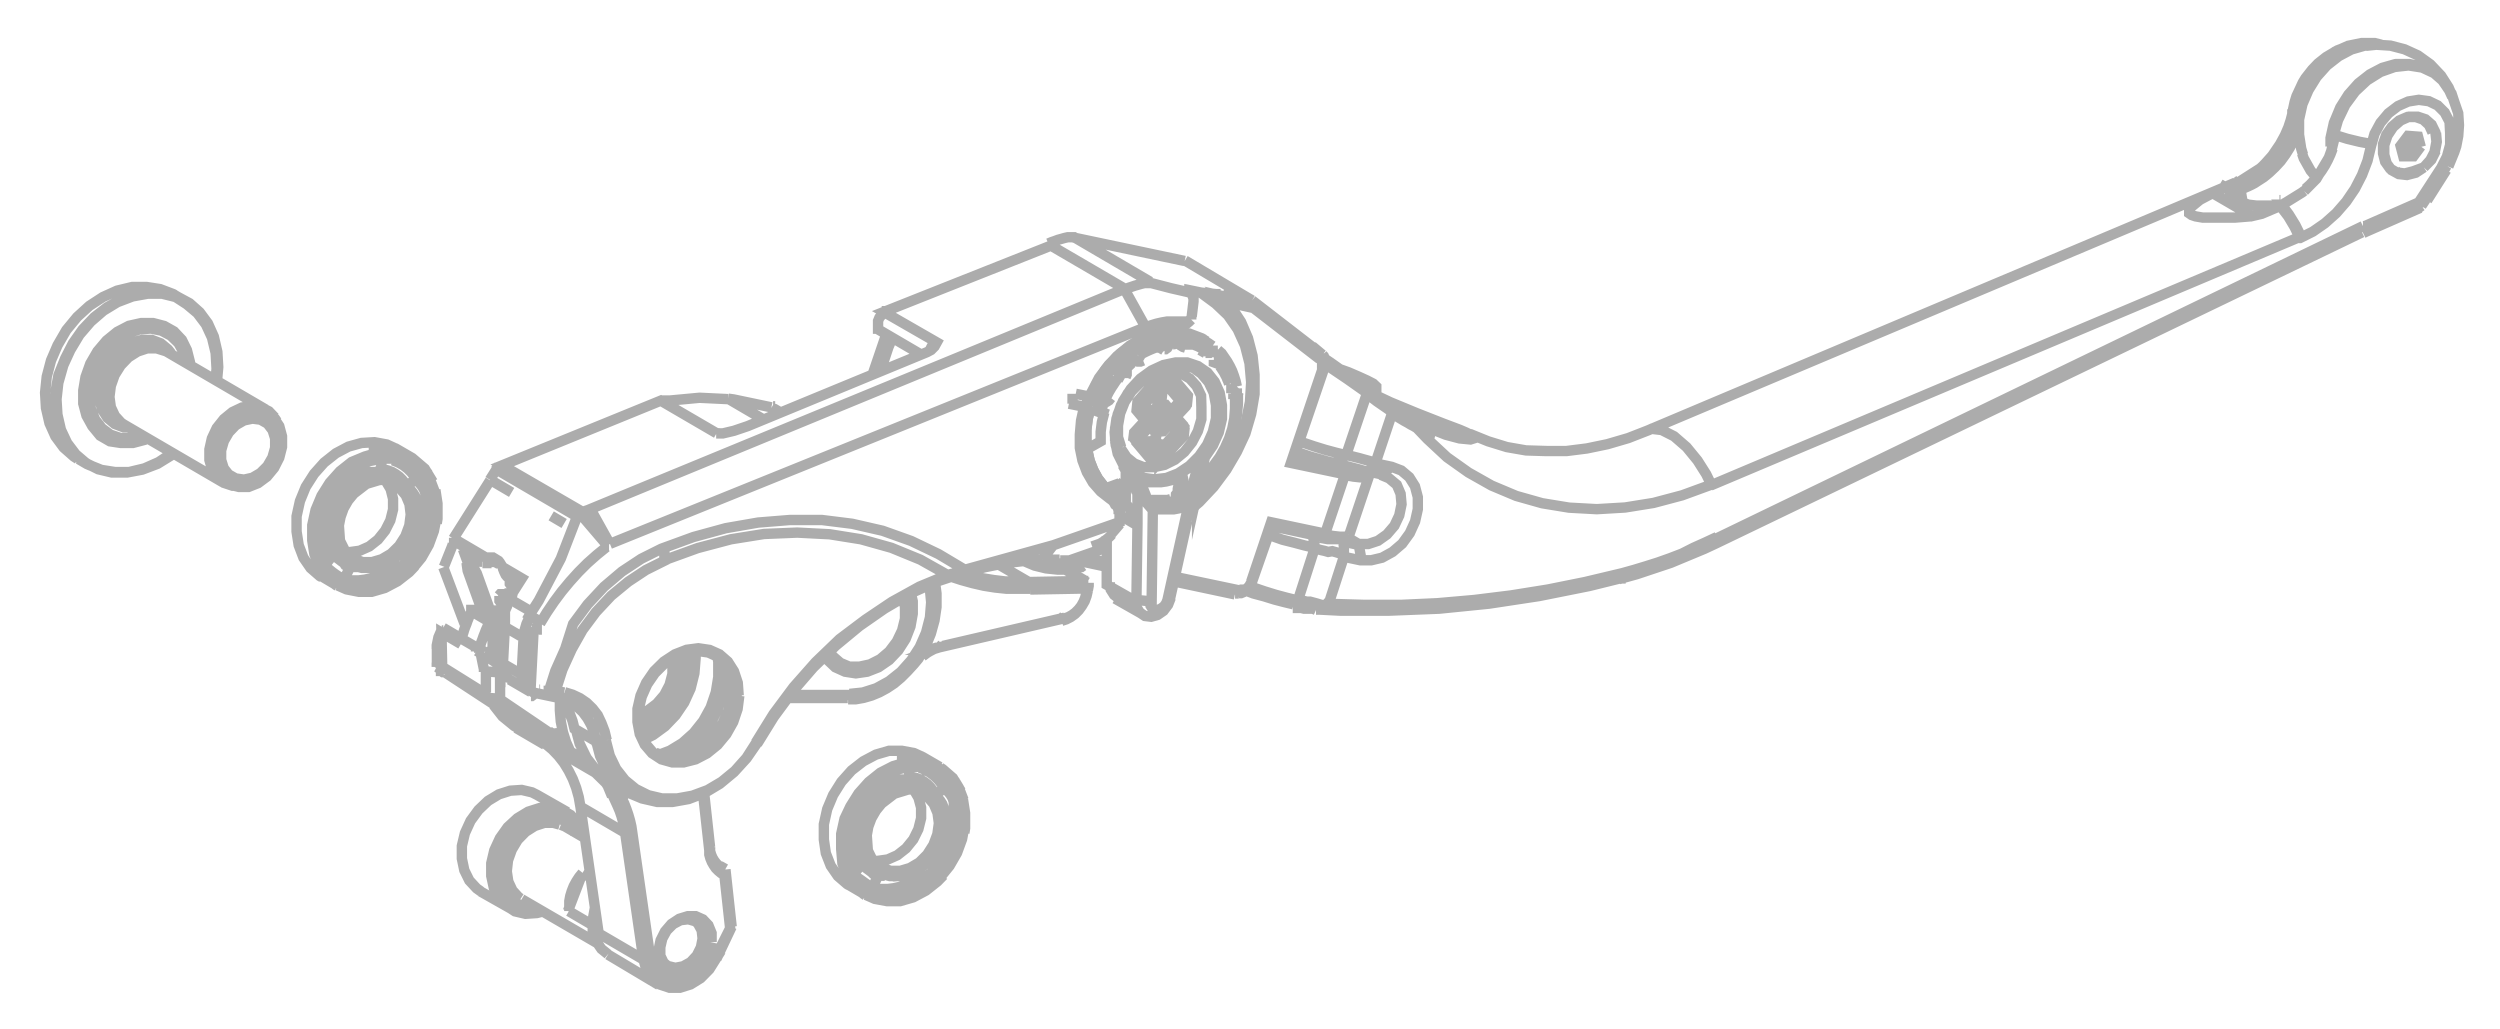 <svg width="102" height="42" viewBox="0 0 102 42" fill="none" xmlns="http://www.w3.org/2000/svg">
<mask id="mask0_1_24048" style="mask-type:luminance" maskUnits="userSpaceOnUse" x="0" y="0" width="102" height="42">
<path d="M0.778 41.035V0.606H101.394V41.035H0.778Z" fill="white" stroke="white" stroke-width="1.212"/>
</mask>
<g mask="url(#mask0_1_24048)">
<path d="M91.367 7.45H91.262H91.225M93.528 4.458V4.619M93.727 4.787H93.789M96.44 9.474V9.431V9.244M91.417 7.767L91.56 8.611M99.681 6.978L99.581 6.891M70.072 21.91V21.978V22.096V22.134M96.409 9.226V9.294V9.356V9.406V9.449M96.409 9.226L70.028 21.972M96.409 9.226H96.483L98.687 8.257L99.606 6.842L99.836 6.388L99.966 5.91V5.432L99.942 4.967L99.743 4.588L99.457 4.302L99.097 4.129L98.687 4.073L98.259 4.141L97.837 4.327L97.446 4.625L97.123 5.01L96.881 5.457L96.744 5.935L96.595 6.556L96.371 7.14L96.08 7.705L95.726 8.226L95.316 8.698L94.857 9.108L94.366 9.449L93.845 9.71H93.789M91.349 7.376L91.249 7.425M69.823 19.78L69.612 19.346L69.258 18.787L68.811 18.241L68.302 17.8L67.799 17.545L67.383 17.496L67.247 17.558M66.086 23.599H66.117V23.555V23.5V23.431V23.357M55.432 22.196L54.947 21.91M55.432 22.196H55.823L56.22 22.065L56.587 21.805L56.891 21.451L57.09 21.028L57.183 20.575L57.145 20.147L56.99 19.78L56.673 19.514L56.332 19.371M55.432 22.196L55.544 22.817M53.569 21.867L53.656 22.376M37.948 14.305V14.267L38.01 14.143L38.103 14.044L38.215 13.975M31.839 16.838L31.479 16.627M29.716 16.273L31.156 17.117M29.225 17.676H29.355M19.943 22.773L19.98 22.829L20.036 22.903M44.25 23.68L43.462 23.22M41.934 23.723L40.736 23.028M18.031 27.318L17.826 27.2M17.988 27.119L17.776 26.995M20.508 27.256V27.318M5.247 17.434H5.043L4.682 17.297L4.384 17.049L4.167 16.707L4.055 16.297V15.85L4.155 15.385L4.341 14.9L4.627 14.509L4.98 14.193L5.378 13.975L5.794 13.87H6.197L6.557 14.007L6.855 14.255L6.986 14.422M6.03 17.887L5.912 17.943L5.421 18.073H4.931L4.484 18.005L4.086 17.775L3.764 17.384L3.528 16.956L3.397 16.465V15.931L3.49 15.379L3.683 14.838L3.975 14.335L4.347 13.895L4.782 13.541L5.26 13.293L5.763 13.181H6.247L6.7 13.299L7.098 13.522L7.42 13.864L7.625 14.28L7.749 14.77V14.919M28.002 26.56V26.647V27.169L27.921 27.703L27.735 28.237L27.456 28.727L27.096 29.155L26.673 29.503L26.214 29.752L26.065 29.807M21.719 36.972H21.353L20.98 36.823L20.676 36.556L20.465 36.196L20.353 35.768V35.265L20.465 34.787L20.676 34.327L20.98 33.924L21.353 33.607L21.769 33.39L22.197 33.291L22.613 33.322L22.985 33.471L23.29 33.737L23.457 33.998M22.837 33.644L22.57 33.57H22.216L21.818 33.7L21.446 33.936L21.123 34.265L20.881 34.669L20.726 35.103L20.676 35.55L20.738 35.966L20.906 36.327L21.16 36.606L21.247 36.662M20.117 26.244L20.21 26.324L20.384 26.473L20.546 26.61M20.216 25.176V25.232L20.285 25.319L20.39 25.43L20.533 25.561H20.564M20.707 24.611L20.744 24.66M20.744 23.58H20.781H20.875M20.322 24.251H20.396L20.533 24.288L20.732 24.369L20.843 24.418M19.9 24.94H19.999L20.167 24.996L20.384 25.083L20.589 25.182M20.092 25.803L20.328 25.915L20.496 25.995M19.875 26.393L20.074 26.504L20.353 26.66L20.44 26.709M98.669 2.694L98.24 2.62H97.719L97.197 2.769L96.688 3.036L96.222 3.402L95.813 3.862L95.484 4.383L95.248 4.954L95.117 5.538V5.718M98.464 5.681L98.315 5.879L98.166 6.078M98.389 5.395V5.463M98.389 5.463L98.445 5.681L98.718 5.836M98.389 5.463V5.42M97.992 6.09H98.06H98.11H98.153H98.203L98.246 6.059L98.284 6.022L98.321 5.979V5.929V5.879V5.83V5.774V5.718V5.619V5.569M98.352 6.351L98.079 6.19H97.899M99.246 5.408L99.103 5.097L98.867 4.88L98.563 4.774H98.222L97.886 4.917L97.588 5.172L97.359 5.501L97.228 5.879V6.258L97.315 6.6L97.508 6.873L97.781 7.034L98.11 7.078L98.451 6.991L98.892 6.829M98.892 6.829L99.159 6.531L99.346 6.171L99.42 5.786L99.389 5.42M98.892 6.829L99.197 6.519L99.383 6.146M98.892 6.829L98.563 7.047L98.203 7.14L97.868 7.102L97.576 6.941L97.377 6.668L97.278 6.314V5.923L97.408 5.532L97.638 5.184L97.942 4.917L98.29 4.762H98.644L98.96 4.867L99.209 5.085L99.364 5.401L99.408 5.78L99.333 6.177M98.768 5.973L98.47 6.376H98.054L97.942 5.948L98.246 5.544L98.656 5.575L98.768 5.997M91.535 7.568H91.498L91.554 7.667M92.237 6.848L92.472 6.978L92.702 6.761L92.919 6.519L93.112 6.258L93.286 5.985L93.435 5.693L93.559 5.395L93.652 5.085L93.714 4.774L93.509 4.65M91.324 7.432H91.268M92.553 7.034L92.472 6.947L92.361 7.04L92.249 7.127L92.131 7.208L92.019 7.283L91.901 7.351L91.783 7.419L91.659 7.481L91.535 7.537M97.16 1.825L96.887 1.757H96.353L95.806 1.869L95.273 2.105L94.77 2.458L94.323 2.905L93.956 3.433L93.683 4.017L93.516 4.638M91.367 7.413L92.28 6.829L92.864 6.177L93.348 5.296L93.553 4.631V4.588M98.967 8.139L98.793 8.4M93.758 4.756L93.913 4.135L94.161 3.57L94.503 3.048L94.919 2.601L95.391 2.241L95.9 1.98L96.409 1.862L96.881 1.831M91.516 7.556L91.293 7.425M91.516 7.562L91.579 7.667M91.579 7.543H91.535M90.958 7.99L90.989 7.928L91.026 7.866L91.082 7.81L91.15 7.754L91.231 7.699L91.318 7.649L91.423 7.599L91.529 7.556M93.764 5.227L93.708 5.414L93.584 5.718L93.429 6.016L93.249 6.302L93.05 6.575L92.826 6.817L92.591 7.04L92.472 7.14L92.355 7.233L92.23 7.314L92.106 7.394L91.982 7.475L91.852 7.543L91.721 7.605L91.591 7.661L91.498 7.705M98.725 8.214L98.675 8.282V8.357V8.4V8.462H98.712L98.799 8.4M91.51 7.717L91.43 7.754L91.355 7.798L91.287 7.835L91.225 7.885L91.175 7.928L91.138 7.978L91.107 8.021V8.071M91.107 8.071L90.989 7.997M91.107 8.071V8.214L91.231 8.332M91.212 8.22L91.305 8.27L91.672 8.487M93.186 8.313H93.131M93.137 8.313H93.1M95.173 6.059L95.086 6.289L94.981 6.519L94.863 6.742L94.726 6.96L94.577 7.165L94.416 7.357L94.248 7.537L94.062 7.705M91.672 8.437L91.579 8.388M92.864 8.388H92.777H92.69H92.603H92.51H92.423H92.063M92.063 8.388L92.243 8.499M92.063 8.388L91.734 8.35L91.485 8.257L91.119 8.04L90.982 7.91V7.754L90.573 7.512M93 8.164H93.044M95.21 5.519L95.391 4.898L95.689 4.278L96.092 3.731L96.576 3.278L97.123 2.936L97.7 2.732L98.271 2.67L98.824 2.756L99.314 2.986L99.718 3.34L100.022 3.812L100.134 4.153L100.295 4.619L100.326 5.103L100.295 5.55L100.215 5.966L100.134 6.208L99.892 6.798M94.006 7.792L93.925 7.854L93.124 8.35H93.087L93.385 8.748L93.652 9.182L93.876 9.636M96.775 5.879L96.272 5.786L95.763 5.662L95.26 5.507V5.588L95.117 6.153L95.018 6.432L94.509 7.295L94.012 7.798M93.826 9.691L93.615 9.257L93.36 8.828L93.037 8.406L92.808 8.499L92.28 8.723L91.883 8.816L90.275 7.879L89.759 8.152L89.387 8.456L89.319 8.574V8.704L89.418 8.773L89.579 8.828L89.871 8.878H90.492H91.187L91.876 8.822M90.268 7.885L90.585 7.742L91.343 7.419M58.3 17.924L58.4 17.539V17.489M53.693 24.89L53.569 24.834H53.445H53.321H53.203L53.085 24.803H52.967H52.855H52.743M53.985 24.946V24.834L53.954 24.872H53.911H53.842H53.693M55.779 19.228L56.357 19.352L56.791 19.029M54.209 24.543L54.165 24.605L54.091 24.667L54.016 24.704L53.873 24.667L53.731 24.623L53.594 24.586L53.457 24.549H53.327L53.197 24.518H53.066H52.948L53.644 22.351M54.83 22.003V22.624L54.674 22.581L54.513 22.531L54.358 22.488L54.19 22.518L54.041 22.475L53.898 22.444L53.755 22.407L53.644 22.351M53.644 22.351L53.24 22.258L52.799 22.14L52.328 22.022L51.868 21.86L51.731 21.811M58.064 17.322L57.965 17.403L57.81 17.44M55.779 19.247L55.606 19.197L55.432 19.147L55.264 19.104L55.096 19.06L54.935 19.017L54.811 18.98L54.656 18.942L54.507 18.911M56.146 18.911L55.804 19.253M52.768 24.654L52.402 24.567L51.998 24.462L51.576 24.331L51.135 24.213L50.875 24.114M52.93 24.549L52.743 24.679M54.662 22.053L54.83 22.102L55.407 22.227M56.673 16.72L56.736 16.589M56.673 16.72L56.804 16.862M56.673 16.72L56.177 16.378L55.748 16.049V15.888M54.892 18.588H55.028L55.171 18.619L55.32 18.657L55.469 18.694L55.618 18.737L55.779 18.781L55.935 18.824L56.096 18.874M50.968 23.909L51.135 23.971L51.595 24.127L52.054 24.269L52.495 24.387L52.905 24.487M50.968 23.909L51.011 23.835L51.048 23.76M50.968 23.909L50.912 23.971L50.85 24.021L50.782 24.058H50.713H50.639H50.57M55.736 15.888L56.208 16.229L56.748 16.589L56.909 16.689L57.065 16.788L57.226 16.887L57.388 16.98L57.555 17.073L57.717 17.167L57.884 17.26L58.052 17.347L58.331 17.477M56.078 16.105L56.736 16.415L57.803 16.856L58.896 17.285L59.554 17.533L59.815 17.645L60.026 17.75L60.132 17.825V17.887L59.995 17.93L59.548 17.887L58.989 17.738L58.3 17.465M55.649 15.832L55.705 15.875M54.898 18.576L54.463 18.899L54.19 18.837L53.842 18.737L53.451 18.626L53.085 18.502L52.88 18.427M54.916 18.588L55.773 16.049L55.711 16.006M53.017 18.005L53.153 18.055L53.613 18.21L54.072 18.352L54.513 18.471L54.916 18.57M54.078 14.652L54.289 14.795L55.034 15.323L55.711 15.826V15.906V15.987L54.972 15.466L54.19 14.938L54.06 14.9M69.786 19.811L93.789 9.685M69.786 19.787L68.631 20.209L67.464 20.519L66.303 20.706L65.148 20.774L64.018 20.712L62.919 20.532L61.864 20.234L60.858 19.811L59.914 19.278L59.039 18.657L58.238 17.912L57.81 17.465L57.685 17.39L57.555 17.322L57.431 17.247L57.294 17.173L57.17 17.098L57.046 17.024L56.922 16.943L56.798 16.862L56.115 18.905L56.785 19.048L57.176 19.197L57.499 19.47L57.729 19.836L57.847 20.283V20.774L57.735 21.277L57.518 21.755L57.208 22.183L56.816 22.518L56.388 22.754L55.941 22.86H55.506L54.83 22.717L54.209 24.636L55.68 24.679H57.158L58.648 24.611L60.144 24.48L61.647 24.294L63.155 24.052L64.664 23.748L66.179 23.388L66.669 23.251L67.16 23.102L67.65 22.947L68.141 22.773L68.625 22.587L69.091 22.351L69.575 22.134L70.053 21.91M54.724 21.997H54.612H54.426H54.171L53.861 21.941M54.047 21.805L54.383 21.867L54.662 21.898H54.873L54.997 21.867L55.034 21.823M55.842 19.34V19.383L55.798 19.445L55.674 19.476H55.494L55.215 19.445L54.879 19.383M50.39 24.213H50.483H50.539M51.104 23.692L51.024 23.872L50.943 23.984L50.844 24.089L50.738 24.158L50.633 24.201H50.546M54.072 21.755L53.886 21.891L51.856 21.457M54.811 19.116L55.121 19.172L55.376 19.203H55.587M51.862 21.513L51.086 23.729M51.843 21.339V21.506M51.042 23.76L51.098 23.729M54.823 19.116L54.873 19.383M54.83 19.116L52.793 18.688L52.669 18.918M53.954 14.472L53.88 14.41V14.652M54.01 15.043L54.053 14.894V14.758V14.627L54.01 14.528L53.96 14.472M52.775 18.688L54.016 15.05L53.96 15.081M51.086 12.256L53.873 14.41M51.086 12.256V12.523L53.842 14.652M51.086 12.256L48.348 10.629M47.901 23.723L50.384 24.251M44.256 22.934L45.219 23.139M50.552 24.089L50.372 24.226M44.461 22.779L44.275 22.916L44.039 22.872H43.778L43.865 22.841H43.952H44.039H44.126H44.374H44.461M50.465 12.417L50.421 12.1L51.092 12.237M50.465 12.417L51.086 12.554M50.465 12.417L50.365 12.398L50.291 12.367L50.217 12.336L50.142 12.299L50.074 12.256L50.012 12.2L49.956 12.144L49.9 12.088M45.697 21.345V21.109V21.153M49.602 12.417V12.02M45.306 20.246L45.405 20.314L45.486 20.395L45.56 20.494L45.622 20.6L45.666 20.718L45.703 20.842V20.973V21.109M48.335 10.648L43.797 9.691M48.453 11.889L48.317 11.796M48.317 11.796L48.981 11.933L49.602 12.392L50.099 12.864L50.496 13.435L50.794 14.093L50.98 14.82L51.048 15.596L50.999 16.397L50.831 17.21L50.552 18.005L50.173 18.799L49.695 19.501L49.13 20.122L48.602 20.581M48.317 11.796H48.354M49.006 11.939L49.627 12.001H49.801M50.421 12.094L50.08 12.038H49.925M42.536 22.835H42.779H43.232M42.536 22.835L41.816 22.885L41.04 22.972L40.202 23.139L39.32 23.363M42.536 22.835L42.847 22.928L43.269 23.034L43.635 23.108L43.94 23.133H44.126L44.194 23.084M45.343 21.78L45.69 21.376M43.257 22.866H43.623M44.585 22.326L44.685 22.283L44.796 22.233L44.902 22.171L45.014 22.102L45.119 22.028L45.212 21.953L45.299 21.873L45.368 21.798M48.602 13.038L48.509 13.131L48.41 13.212L48.31 13.286L48.205 13.348L48.093 13.398L47.981 13.435L47.87 13.466H47.758M48.602 13.038L48.466 13.1M48.602 13.038V12.914M46.932 11.498L43.828 9.679H43.697H43.567L43.431 9.71L43.3 9.747L43.163 9.785L43.033 9.834L42.903 9.878L42.772 9.934M51.048 23.729L51.862 21.308L54.066 21.773L54.879 19.352L52.669 18.887L53.96 15.05M53.867 14.621L53.904 14.658L53.942 14.702V14.752V14.807V14.987V15.05M49.919 12.088L49.782 12.057L50.248 12.547L50.633 13.131L50.918 13.795L51.104 14.516L51.185 15.285V16.08L51.048 16.887L50.813 17.688L50.465 18.433L50.036 19.166L49.515 19.867L48.931 20.488L48.602 20.768M45.25 22.301L43.598 22.879L43.778 22.916M45.237 22.965L44.461 22.798M50.57 24.089L47.944 23.537M44.56 22.295L45.25 22.053M48.621 12.92L48.695 12.299V12.181L48.652 12.057L48.602 11.976L48.553 11.927H48.509L47.776 11.759L46.963 11.548H46.833H46.703L46.572 11.579L46.442 11.616L46.311 11.653L46.181 11.697L46.05 11.74L45.926 11.79M43.648 16.471L44.269 16.602M45.51 20.401V20.259M47.832 13.535L47.895 13.454M39.32 23.363L38.221 23.729L37.141 24.213L36.086 24.834L35.068 25.542L34.099 26.343L33.186 27.231L32.342 28.206L31.572 29.249L30.889 30.354M39.32 23.363L39.426 23.233M42.536 22.81L42.965 22.252M44.356 16.186V16.235V16.285V16.335V16.384V16.434V16.49V16.54V16.589M45.417 20.24V20.339M47.901 13.454L47.28 13.553L46.659 13.771L46.088 14.106L45.566 14.54L45.107 15.068L44.722 15.689L44.436 16.31L44.25 16.974L44.169 17.645L44.207 18.266L44.356 18.887L44.604 19.427L44.958 19.88L45.386 20.24M47.87 13.454L47.926 13.398M36.073 12.777L35.98 12.845L35.881 12.957L35.825 13.094V13.212V13.261V13.305V13.342V13.379V13.41H35.862M36.092 12.696H36.055H36.011H35.974M31.628 16.577H31.541M20.136 28.764L20.502 29.23L20.98 29.621L21.079 29.677M22.365 30.422L22.147 30.292L21.669 29.907L21.514 29.733M29.709 16.266L29.933 16.297L31.473 16.62M26.94 16.341H27.338L28.542 16.229L29.709 16.285M19.167 23.425L19.453 23.381M18.472 22.14V22.221L18.112 23.121M19.713 25.045L19.124 23.406L19.08 23.282L19.043 23.021V22.972M18.087 23.146L18.956 25.455M18.888 22.407L19.093 22.972L19.148 23.028L19.204 23.065L19.26 23.108L19.304 23.158L19.347 23.214L19.391 23.276L19.422 23.338L19.453 23.388L19.999 24.909M20.303 25.766L20.216 25.511M20.496 26.3V26.213M23.476 29.683L23.65 30.341L23.935 30.925L24.32 31.422L24.798 31.813L24.898 31.875M18.528 21.941V22.072L18.944 22.314M19.006 22.388V22.357M30.833 30.317H30.889L30.461 30.937L29.945 31.502L29.368 31.98L28.747 32.353L28.095 32.601L27.437 32.719H26.816L26.195 32.577L25.63 32.341L25.152 31.949L24.767 31.459L24.482 30.838L24.308 30.18M29.126 26.629L29.256 26.728L29.542 27.069L29.741 27.485L29.834 27.97V28.485L29.709 29.006L29.486 29.503L29.175 29.956L28.797 30.341L28.362 30.627L27.896 30.801L27.431 30.863L26.99 30.801L26.748 30.714M19.67 22.916H19.633V22.885L19.676 22.835L19.788 22.792H19.819M20.055 22.972H19.683M30.057 28.423L30.02 27.926L29.871 27.473L29.629 27.088L29.3 26.802L28.902 26.622L28.462 26.56L27.996 26.622L27.53 26.802L27.096 27.088L26.717 27.467L26.406 27.92L26.183 28.423L26.059 28.944V29.46L26.152 29.938L26.351 30.36L26.636 30.695L27.003 30.931L27.425 31.055H27.884L28.35 30.931L28.803 30.701L29.213 30.36L29.56 29.944L29.827 29.466L30.001 28.951L30.07 28.423M29.498 27.045V27.119L29.536 27.697L29.461 28.317L29.281 28.938L29.002 29.503L28.629 30.012L28.188 30.441L27.692 30.776L27.207 30.987M20.13 22.773V22.817M20.328 22.928H20.266H20.142H20.036M20.359 22.99V22.928M22.843 28.516L22.899 28.578L23.091 28.826L23.24 29.1L23.358 29.41L23.439 29.733L24.308 30.242M39.32 23.288L38.669 23.456L37.514 23.934L36.39 24.555L35.31 25.281L34.254 26.076L33.279 27.014L32.379 28.032L31.56 29.131L30.833 30.304M24.755 30.211H24.314L24.24 29.888L24.122 29.584L23.966 29.305L23.78 29.056L23.557 28.845L23.308 28.677L23.035 28.559L22.743 28.473M20.527 23.177V23.214L20.57 23.326L20.632 23.456L20.688 23.524L20.763 23.586H20.806M23.004 28.255L22.731 28.46L21.843 28.274L21.738 28.237L21.539 28.1L21.477 28.032M20.266 19.178V19.147V19.116L20.297 19.085H20.328M21.874 28.262L21.694 28.398H21.663M20.626 27.827H20.595L20.663 27.603L20.595 27.523L20.539 27.423L20.514 27.318V27.2V27.076M21.278 27.517L20.521 27.076L20.601 25.511V25.418V25.319V25.226V25.126V25.033V24.934L20.639 24.84L20.682 24.747V24.679L20.744 24.505M21.241 25.952L20.483 25.511M23.768 20.886L23.668 20.935M23.768 20.886L20.49 18.986L26.959 16.347L29.238 17.676M23.768 20.886L24.109 20.768M21.837 28.026H21.471L21.353 27.858L21.284 27.684V27.51L21.365 25.946M21.371 25.791V25.852V25.977M21.632 25.108L21.477 25.461L21.39 25.759L21.967 25.834M30.163 28.386L30.094 28.926L29.914 29.46L29.635 29.956L29.275 30.391L28.846 30.739L28.381 30.981L27.896 31.105H27.425L26.984 30.981L26.605 30.733L26.307 30.385L26.102 29.95L26.009 29.453V28.92L26.133 28.38L26.363 27.858L26.686 27.386L27.083 26.995L27.536 26.697L28.015 26.511L28.492 26.449L28.952 26.517L29.355 26.697L29.697 26.995L29.945 27.386L30.101 27.858L30.138 28.38M27.108 22.854L28.462 22.363L29.821 22.003L31.175 21.786L32.528 21.73L33.851 21.798L35.13 22.003L36.371 22.351L37.551 22.835L38.656 23.456M23.017 28.255L22.669 28.187M22.669 28.187H22.365H22.178M22.669 28.187L22.948 27.318L23.327 26.486L23.768 25.703L24.314 24.971L24.935 24.307L25.63 23.735L26.351 23.257L27.108 22.879V22.817V22.754V22.692V22.63V22.568V22.506V22.45V22.388M24.755 30.199L24.668 29.838L24.538 29.497L24.389 29.18L24.177 28.907L23.935 28.671L23.662 28.485L23.358 28.342L23.035 28.243M30.852 30.304L30.454 30.925L29.983 31.453L29.449 31.893L28.871 32.235L28.25 32.465L27.63 32.577H27.009L26.45 32.446L25.941 32.192L25.5 31.831L25.14 31.372L24.879 30.832L24.718 30.211M45.982 11.833L42.878 10.021L36.061 12.727L38.221 13.969L38.128 14.137L37.986 14.28L37.824 14.367L30.51 17.384M29.219 17.682H29.355H29.498L29.945 17.576L30.529 17.378M23.017 21.358L22.489 21.047M18.515 21.978L19.825 22.748H19.98H20.117L20.341 22.885L20.39 22.947L20.508 23.139L21.291 23.599L20.924 24.176L20.85 24.474L21.663 24.946M23.526 21.066L20.254 19.153L19.987 19.576M20.875 20.091L19.999 19.576M18.497 21.978L19.999 19.6M22.073 25.375L21.601 25.108L21.682 24.971L21.98 24.505L22.88 22.792L23.538 21.09L23.581 21.004L23.65 20.935L24.78 22.258H24.848M45.858 11.796L24.091 20.768L24.885 22.196M45.877 11.796L46.74 13.348M46.74 13.348L46.957 13.274L47.181 13.206L47.398 13.156L47.615 13.119H47.839H48.056H48.267H48.478M46.74 13.348L24.885 22.189M22.036 28.137H22.005M22.216 28.311H22.358L22.656 27.374L23.06 26.467L23.383 25.455L23.973 24.66L24.643 23.94L25.376 23.319L26.164 22.798L26.984 22.388L28.294 21.91L29.61 21.55L30.933 21.32L32.236 21.215H33.528L34.77 21.37L36.011 21.655L37.178 22.072L38.29 22.605L39.333 23.226H39.438L42.977 22.245L45.678 21.302V21.171V21.047V20.923V20.805L45.628 20.693L45.498 20.594L45.442 20.488L45.368 20.408L45.281 20.346L44.908 20.054L44.592 19.694L44.343 19.265L44.163 18.787L44.058 18.272V17.725L44.107 17.16L44.231 16.596L43.611 16.471M43.76 16.068V16.117V16.167V16.217V16.266V16.316V16.366V16.415V16.471M43.89 16.068L44.511 16.192L44.772 15.639L45.101 15.118L45.492 14.652L45.926 14.242L46.411 13.907L46.74 13.659L47.261 13.485L47.783 13.41H47.87H47.957H48.044L48.13 13.379L48.217 13.336L48.304 13.286L48.385 13.23L48.459 13.168M22.036 25.437L22.309 24.989L22.607 24.549L22.917 24.133L23.252 23.729L23.6 23.344L23.966 22.978L24.351 22.637L24.742 22.32M21.899 25.896V25.778V25.722V25.66V25.604V25.548V25.492V25.437M21.651 28.057L21.762 25.896M44.418 23.779V23.903L44.38 24.108M44.38 24.108L44.318 24.182M44.38 24.108L44.331 24.319L44.256 24.524L44.145 24.716L44.014 24.896L43.859 25.052L43.685 25.176L43.505 25.269L43.312 25.331M41.959 23.748L44.256 23.704H44.294H44.331H44.368H44.405M44.405 23.779L44.337 23.977M38.327 26.411L43.294 25.256L43.412 25.126M38.327 26.411L37.93 26.535L37.824 26.579L37.601 26.703M38.327 26.411L38.445 26.281M41.928 23.673L42.009 23.947M29.852 37.81L29.231 39.12M29.852 37.81L29.778 37.873M29.852 37.81L29.598 35.476M38.302 26.43H38.19L38.079 26.467L37.973 26.511H38.048L37.942 26.567L37.837 26.629L37.737 26.703L37.638 26.778M43.437 25.201L38.47 26.355M43.424 25.232L43.58 25.182L43.728 25.101L43.871 24.996L44.002 24.865L44.114 24.723L44.207 24.555L44.275 24.387L44.318 24.213L44.349 23.99M42.034 24.052L44.349 24.009M38.88 23.555L39.227 23.667L39.674 23.791L40.134 23.897L40.599 23.971L41.071 24.021H41.549H42.034M29.368 35.327L29.598 35.457M39.289 23.4L39.637 23.493L40.09 23.593L40.55 23.667L41.015 23.723H41.487H41.959M29.169 39.114H29.213L28.94 39.549L28.586 39.909L28.176 40.163L27.741 40.3H27.319L26.928 40.17L26.605 39.921L26.375 39.574L26.251 39.139M29.169 39.114L28.896 39.549L28.536 39.89L28.114 40.108L27.679 40.188L27.269 40.12L26.922 39.909L26.673 39.574L26.543 39.151M29.169 39.114L29.79 37.873L29.554 35.699L29.424 35.625L29.312 35.532L29.206 35.426L29.12 35.302L29.045 35.172L28.983 35.023L28.94 34.867V34.7L28.691 32.446M29.598 35.47L29.542 35.693M28.971 34.563V34.718L29.014 34.867L29.07 34.998L29.144 35.122L29.231 35.234L29.337 35.333L29.449 35.408L29.573 35.47M28.735 38.406V38.065L28.598 37.779L28.368 37.587L28.083 37.506L27.766 37.543L27.462 37.705L27.201 37.966L27.021 38.295L26.94 38.648V38.99L27.077 39.276L27.307 39.468L27.592 39.549L27.909 39.505L28.213 39.344L28.486 39.114L28.666 38.785L28.747 38.431M24.805 38.934L24.538 38.717L24.308 38.382L24.184 37.972V37.519L24.271 37.047V36.985M32.106 28.479H34.589M29.002 34.526L28.933 34.656M28.735 32.409L28.971 34.569M33.702 26.697L33.788 26.809L34.093 27.088L34.459 27.268L34.881 27.324L35.316 27.268L35.75 27.094L36.16 26.809L36.514 26.442L36.794 26.008L36.98 25.523L37.073 25.033V24.555L37.023 24.307M34.602 28.529H34.919L35.235 28.473L35.558 28.38L35.875 28.249L36.185 28.081L36.483 27.883L36.762 27.647L37.023 27.386L37.29 27.094L37.47 26.877L37.762 26.38L37.979 25.852L38.128 25.312L38.209 24.766V24.213L38.153 23.797M34.602 28.535L34.751 28.398M23.681 32.906L24.426 38.084L26.251 39.151M26.251 39.151H26.543M26.251 39.151L25.506 33.98M26.543 39.151L25.798 33.973L25.761 33.719L25.705 33.477L25.637 33.241L25.556 33.005L25.469 32.781L25.363 32.564L25.252 32.359L25.128 32.16M25.506 33.98H25.798M25.506 33.98L23.681 32.912L23.613 32.521L23.507 32.142L23.37 31.782L23.203 31.447L23.01 31.13L22.787 30.844L22.538 30.584L22.265 30.354M25.506 33.98L25.469 33.744L25.419 33.526L25.357 33.303L25.283 33.086L25.196 32.881L25.103 32.676L25.009 32.471L24.885 32.285M29.045 38.45L28.964 38.835L28.784 39.195L28.517 39.499L28.201 39.716L27.859 39.822H27.524L27.232 39.692L27.015 39.456L26.872 39.114V38.748L26.953 38.363L27.133 38.003L27.394 37.699L27.716 37.487L28.058 37.382H28.387L28.679 37.512L28.902 37.748L29.033 38.071V38.437M25.128 32.16L24.885 32.279L24.792 32.055L24.718 31.943L24.32 31.552L24.258 31.502L24.202 31.453L24.14 31.403L24.084 31.353L24.035 31.297L23.979 31.242L23.929 31.186L23.873 31.13L23.563 30.863L23.457 30.795L23.24 30.658M25.128 32.16L25.419 32.216M22.265 30.36L22.209 30.31L22.147 30.261L22.091 30.211L22.036 30.161L21.98 30.105L21.905 30.043V29.988L21.855 29.932M24.339 31.552L22.284 30.354M18.006 27.349L17.845 27.225M18.112 27.423H18.068L18.012 27.38M21.564 29.708L21.818 29.919L23.867 31.117M17.82 27.212V27.169V27.032M17.82 26.48V26.331L17.888 26.002L18.019 25.697M17.826 27.032V26.48M18.025 25.722H18.087M26.872 30.801L27.331 30.627L27.841 30.317L28.3 29.907L28.691 29.416L28.995 28.864L29.206 28.243L29.306 27.622V27.001L29.25 26.672M22.154 29.956L22.383 29.838M22.154 29.956L22.302 30.05L22.781 30.354M22.154 29.956L20.21 28.677M18.056 27.374H18.025H17.994V27.336V27.299V27.262V27.175L19.863 28.342M34.664 28.311L35.204 28.255L35.75 28.081L36.272 27.796L36.756 27.411L37.178 26.939L37.526 26.399L37.781 25.815L37.942 25.194L37.992 24.574L37.936 23.99L37.88 23.76M32.212 28.355H34.738M37.166 24.213L37.24 24.53V25.039L37.147 25.561L36.949 26.07L36.651 26.535L36.278 26.927L35.844 27.225L35.384 27.405L34.919 27.473L34.478 27.405L34.08 27.225L33.758 26.92L33.633 26.74M20.21 28.677L20.44 28.566M20.21 28.677L20.123 28.622L20.043 28.559M20.043 28.559L19.937 28.473M20.043 28.559L18.18 27.448L21.154 29.398L21.228 29.447L21.588 29.677M23.613 30.863L21.539 29.677M20.663 26.238L20.57 26.287M18.857 25.958L18.9 25.828L18.937 25.703L18.981 25.579L19.031 25.455L19.074 25.331L19.124 25.207L19.173 25.083L19.229 24.959V24.921V24.884H19.267H19.304H19.341H19.422L20.086 25.281M19.912 25.337L19.229 24.934M22.88 30.279V30.199L22.843 30.124L22.799 30.05L22.75 29.988L22.7 29.919L22.526 29.938L22.464 29.882L22.396 29.838M22.793 30.354L23.252 30.658M22.843 28.479V28.982L22.88 29.435L22.967 29.869L23.097 30.279L23.265 30.658M22.402 29.888L20.44 28.559M20.204 25.548L20.136 25.784L20.099 26.02V26.25V26.393M20.185 25.548V25.511V25.455V25.424L20.117 25.387H20.036H19.999H19.962H19.925V25.424V25.468L19.875 25.592L19.819 25.716L19.776 25.834L19.726 25.958L19.683 26.082L19.633 26.213L19.596 26.337L19.552 26.461M19.552 26.635V26.585H19.608M18.807 26.275L18.012 25.809L18.043 27.274M19.447 26.554L19.62 26.654M19.422 26.579V26.405L18.739 26.008V26.175M19.9 28.473L19.844 28.398L19.807 28.324V28.243M19.912 28.473L20.403 28.51V27.417M19.825 28.243V27.374M19.707 26.641H19.62V26.697L19.695 27.069L19.745 27.312V27.417M19.794 27.392L20.415 27.436H20.471M19.72 26.709L20.03 26.902L20.272 27.057L20.39 27.131L20.471 27.187M45.641 20.979V20.836L45.603 20.706L45.554 20.581L45.492 20.47L45.417 20.364L45.33 20.277L45.231 20.203M45.771 20.532H45.734H45.703L45.635 20.488M45.771 20.538H45.703M45.771 20.588V20.364M44.722 19.569L44.803 19.681L44.871 19.787L44.914 19.824L44.958 19.867L45.001 19.911L45.045 19.948L45.094 19.985L45.144 20.023L45.194 20.054L45.243 20.091L45.647 20.327L45.368 20.134L45.126 19.942L45.02 19.836M44.492 16.639L44.38 17.086L44.325 17.533V17.974L44.368 18.402L44.461 18.812L44.61 19.191L44.796 19.532L45.032 19.836M44.573 16.384V16.415V16.447V16.477V16.509V16.54V16.571M45.79 14.553L45.61 14.733L45.442 14.925L45.287 15.124L45.138 15.335L45.001 15.552L44.877 15.776L44.765 16.006L44.672 16.242M45.957 14.435L46.156 14.286L46.355 14.149L46.56 14.031L46.771 13.919L46.988 13.833L47.205 13.758L47.423 13.702L47.64 13.659H47.677M6.644 14.28L6.464 14.155L6.104 14.044H5.713L5.316 14.174L4.943 14.41L4.62 14.739L4.378 15.136L4.223 15.577L4.173 16.024L4.235 16.44L4.403 16.8L4.658 17.08L4.918 17.223M6.079 14.193L5.8 14.23L5.409 14.385L5.043 14.658L4.745 15.012L4.521 15.434L4.409 15.882V16.316L4.527 16.713V16.769M7.625 14.814L7.507 14.404L7.284 14L6.973 13.696L6.588 13.491L6.154 13.404L5.688 13.441L5.223 13.591L4.782 13.857L4.384 14.218L4.062 14.658L3.819 15.149L3.677 15.67L3.633 16.192L3.708 16.682L3.882 17.117L4.155 17.471L4.502 17.732L4.918 17.874H5.365L5.837 17.781H5.887M7.129 12.032L7.06 11.995L6.533 11.796L5.98 11.709H5.396L4.776 11.858L4.198 12.119L3.646 12.479L3.149 12.932L2.708 13.466L2.348 14.087L2.081 14.708L1.907 15.366L1.839 16.024L1.876 16.645L2.019 17.266L2.261 17.806L2.596 18.259L3.012 18.626L3.174 18.731M7.023 18.489L6.471 18.855L5.893 19.11L5.272 19.259H4.689L4.136 19.172L3.627 18.967L3.217 18.688L2.838 18.272L2.553 17.775L2.36 17.204L2.267 16.583V15.962L2.385 15.304L2.658 14.627L2.975 14.007L3.372 13.441L3.844 12.945L4.372 12.535L4.937 12.225L5.558 12.02L6.141 11.933L6.713 11.964L7.253 12.113L7.737 12.374L8.147 12.74L8.482 13.193L8.724 13.733L8.867 14.354L8.904 14.975L8.855 15.528M7.104 18.495L6.992 18.576L6.427 18.924L5.806 19.16L5.185 19.278H4.564L4.012 19.147L3.515 18.899L3.087 18.533L2.739 18.073L2.485 17.533L2.342 16.912L2.305 16.291L2.379 15.621L2.584 14.9L2.869 14.28L3.242 13.659L3.701 13.125L4.217 12.678L4.788 12.33L5.409 12.094L6.03 11.982H6.613L7.166 12.119L7.625 12.417L8.054 12.777L8.401 13.237L8.65 13.777L8.799 14.398L8.836 15.05L8.786 15.552M6.787 14.323H6.744L6.384 14.211H6.011L5.614 14.342L5.241 14.578L4.925 14.907L4.676 15.304L4.521 15.745L4.465 16.192L4.521 16.608L4.689 16.968L4.943 17.247L5.055 17.322L9.097 19.681M8.997 18.725V18.334L9.109 17.93L9.32 17.564L9.612 17.266L9.96 17.067L10.32 16.987L10.661 17.036L10.953 17.204L11.164 17.477L11.27 17.825V18.222L11.164 18.626L10.947 18.992L10.655 19.29L10.314 19.489L9.954 19.569L9.612 19.52L9.32 19.352L9.109 19.079L9.004 18.725M8.768 18.818L8.867 19.247L9.084 19.563L9.389 19.774L9.749 19.867H10.14L10.531 19.712L10.891 19.445L11.183 19.091L11.394 18.675L11.506 18.235V17.8L11.394 17.384L11.183 17.067L10.879 16.856L10.518 16.763H10.109L9.718 16.918L9.358 17.185L9.06 17.539L8.855 17.955L8.743 18.396V18.824M9.531 19.818H9.488L9.134 19.7L8.867 19.483L8.656 19.16L8.544 18.768V18.334L8.644 17.887L8.842 17.465L9.134 17.098L9.482 16.813L9.873 16.627L10.27 16.558L10.643 16.614L10.972 16.782L11.214 17.036M26.052 29.143L26.438 28.982L26.798 28.709L27.102 28.355L27.319 27.939L27.437 27.492V27.051L27.4 26.821M27.499 26.759L27.555 27.051V27.517L27.431 27.982L27.201 28.417L26.884 28.795L26.506 29.075L26.096 29.249H26.052M26.052 29.559L26.406 29.435L26.822 29.18L27.189 28.833L27.493 28.41L27.704 27.939L27.822 27.448V26.964L27.76 26.616M28.381 26.498V26.852L28.331 27.473L28.176 28.094L27.915 28.665L27.561 29.187L27.133 29.634L26.649 29.988L26.214 30.205M26.214 30.174L26.68 29.944L27.151 29.603L27.567 29.168L27.909 28.659L28.163 28.106L28.319 27.523L28.368 26.945L28.331 26.548M36.955 24.356V24.393L37.005 24.865L36.955 25.356L36.8 25.84L36.551 26.3L36.222 26.691L35.831 27.007L35.403 27.225L34.962 27.324H34.533L34.142 27.187H34.093M33.857 26.598L33.981 26.778L34.285 27.045L34.651 27.2H35.068L35.496 27.107L35.912 26.896L36.284 26.579L36.589 26.175L36.806 25.722L36.924 25.244V24.766L36.849 24.418M36.048 14.031L36.123 13.833L36.185 13.659M35.601 15.279L36.024 14.037L36.247 14.168M36.247 14.168L36.328 13.975L36.415 13.802M36.247 14.168L35.918 15.161M19.62 36.37L19.447 36.246L19.148 35.923L18.944 35.507L18.844 35.029V34.514L18.968 33.992L19.198 33.489L19.521 33.048L19.912 32.676L20.353 32.409L20.819 32.26L21.284 32.229L21.706 32.328L21.905 32.428L23.147 33.135M23.824 34.184L23.786 34.06L23.594 33.663L23.302 33.353L22.942 33.142L22.526 33.048H22.085L21.632 33.191L21.21 33.452L20.831 33.806L20.527 34.234L20.303 34.712L20.185 35.215V35.712L20.279 36.171L20.471 36.569L20.763 36.885L21.123 37.096L21.539 37.19H21.98H22.098M22.147 37.19L21.905 37.252L21.439 37.283L21.011 37.183L20.663 36.954L20.353 36.631L20.148 36.221L20.043 35.737V35.221L20.167 34.694L20.396 34.197L20.713 33.75L21.11 33.384L21.551 33.117L22.017 32.968L22.476 32.937L22.905 33.036L23.284 33.253L23.581 33.576L23.786 33.992L23.842 34.191M23.172 37.171L23.768 35.612M23.768 35.612L23.631 35.78L23.513 35.96L23.408 36.153L23.327 36.358L23.265 36.562L23.228 36.767V36.972V37.171M23.768 35.612L24.134 35.83M23.023 33.688H22.973L22.886 33.651M23.209 37.177L24.171 37.742M27.269 39.418L27.555 39.487L27.872 39.425L28.176 39.257L28.43 38.984L28.598 38.648L28.666 38.295L28.629 37.959L28.48 37.686L28.356 37.568M56.164 15.894L56.04 15.931H55.792M55.842 15.882H56.028L56.152 15.844V15.77L56.028 15.652L55.773 15.521L55.432 15.366L55.028 15.192L54.581 15.031M95.086 5.979V5.631L95.223 5.01L95.471 4.427L95.806 3.893L96.229 3.421L96.707 3.042L97.228 2.769L97.762 2.614H98.296L98.799 2.713L99.252 2.93L99.637 3.259L99.929 3.688L100.053 3.961M96.527 1.862H96.477L95.937 2.018L95.422 2.291L94.937 2.67L94.521 3.135L94.186 3.675L93.938 4.253L93.801 4.874V5.494L93.888 6.059L93.963 6.308M97.756 6.978L97.799 7.009M99.041 4.886H98.992M96.111 1.813L95.887 1.856L95.366 2.055L94.906 2.328L94.577 2.589L94.335 2.843L94.062 3.191L93.956 3.365L93.696 3.924L93.621 4.166L93.559 4.451V4.52L93.46 4.905L93.367 5.19L93.23 5.507L93.05 5.848L92.721 6.333L92.578 6.506L92.323 6.773L92.056 7.016L91.895 7.134M91.566 7.338L91.46 7.4L91.305 7.469M99.023 8.177L99.811 6.935M96.415 9.511L96.514 9.462L98.743 8.481M99.743 6.904L99.823 6.767M66.049 23.63L66.787 23.425L68.166 22.965L69.538 22.394L70.028 22.165L96.371 9.48M91.206 7.45L67.228 17.564L66.433 17.874L65.583 18.123L64.745 18.297L63.913 18.402H63.093L62.261 18.377L61.479 18.241L60.715 18.005L59.964 17.701L59.921 17.67M53.712 24.865L54.681 24.915H56.673L58.716 24.834L60.753 24.629L62.795 24.319L64.844 23.909L66.049 23.611M54.743 21.997L55.01 21.873M55.86 19.34L55.817 19.247M55.053 21.811L55.866 19.389M48.503 11.908L48.36 11.796M35.831 13.441L37.601 14.478M31.839 16.825L31.566 16.664M21.061 29.702L22.228 30.385M24.848 31.918L25.717 32.428M18.95 22.5L19.639 22.903M19.875 22.81H19.925L20.092 22.854L20.136 22.891L20.365 23.021M20.769 23.599L21.185 23.841M20.788 27.727L21.663 28.237M44.356 23.76L43.517 23.27M24.805 38.947L26.884 40.188M18.757 26.014L18.081 25.617M19.776 26.598L19.583 26.486M41.773 22.891L42.214 23.077L42.673 23.189L43.145 23.239H43.617L44.082 23.139M44.145 23.096L44.194 22.941M4.577 16.763L4.633 16.869M6.204 14.187H6.079M7.507 12.262L7.116 12.032M3.205 18.731L3.596 18.961M10.841 16.707L6.793 14.342M11.301 17.198L11.189 17.036M9.556 19.83H9.749M19.602 36.37L20.843 37.072M21.284 36.687L24.389 38.493M23.904 34.216L23.041 33.713M56.084 16.142L56.164 15.906M20.223 24.921H20.142H20.043H19.968L19.912 24.977M20.663 25.064L20.527 25.008L20.365 24.946L20.235 24.909H20.148M20.663 24.244H20.583H20.477H20.403L20.347 24.307M20.912 24.307L20.781 24.257L20.663 24.213H20.583M20.819 23.593L20.775 23.642M20.521 26.362L20.328 26.206L20.204 26.107M20.552 26.61L20.297 26.473L20.179 26.405M20.564 25.896L20.421 25.828L20.179 25.728M21.048 23.866H21.117M20.639 24.487L20.713 24.524L20.831 24.567M20.21 25.139H20.291L20.421 25.194L20.663 25.455M20.136 26.076L20.254 26.126L20.452 26.219L20.57 26.268M20.03 26.709L20.185 26.79L20.39 26.908L20.527 26.983M20.241 25.53L20.409 25.679L20.576 25.822M19.956 24.989V25.114V25.188M20.378 24.313V24.412V24.512L20.502 24.685L20.663 24.834L20.732 24.89M20.8 23.611V23.717V23.816L20.924 23.99L21.03 24.089M93.925 6.264L93.994 6.463L94.273 6.96L94.484 7.214M100.072 3.967L99.904 3.57L99.594 3.085L99.159 2.626L98.65 2.26L98.104 2.011L97.532 1.862L96.955 1.825L96.527 1.869M9.022 18.762L9.128 19.104L9.333 19.364L9.612 19.532L9.941 19.576L10.295 19.495L10.624 19.302L10.91 19.017L11.115 18.663L11.226 18.272V17.887L11.121 17.552L10.916 17.285L10.63 17.123L10.301 17.08L9.954 17.154L9.618 17.347L9.339 17.639L9.134 17.992L9.022 18.377V18.762Z" stroke="#ACACAC" stroke-width="0.424" stroke-miterlimit="10"/>
<path d="M47.173 20.637L46.956 20.513M46.335 21.395L45.664 21.003M48.769 15.068L49.011 15.242L49.315 15.596L49.52 16.03L49.613 16.533V17.073L49.483 17.62L49.253 18.141L48.924 18.613L48.526 19.01L48.067 19.315L47.589 19.501L47.098 19.557L46.639 19.495L46.285 19.34M17.384 19.277L17.527 19.513L17.719 20.016M13.77 23.915L13.69 23.859L13.311 23.537L13.019 23.108L12.827 22.605L12.74 22.047V21.426L12.876 20.805L13.118 20.227L13.454 19.693L13.87 19.228L14.348 18.849L14.888 18.625L15.422 18.47L15.95 18.439M15.95 18.439L16.453 18.539L16.819 18.7M15.95 18.439L16.384 18.625L16.689 18.892M15.95 18.439L15.503 18.358H15.043M13.919 23.872L13.69 23.741L13.348 23.412L12.938 22.587M38.977 31.9L39.12 32.136L39.313 32.638M35.321 36.537L35.24 36.481L34.861 36.153L34.563 35.73L34.371 35.227L34.321 34.644V34.023L34.458 33.402L34.694 32.905L35.029 32.371L35.445 31.906L35.917 31.527L36.438 31.26L36.972 31.105H37.5L37.996 31.198L38.363 31.366M35.47 36.537L35.234 36.407L34.898 36.01L34.489 35.184M16.167 19.824L16.303 19.917L16.552 20.203L16.707 20.569L16.757 20.991L16.701 21.438L16.54 21.873L16.285 22.27L15.956 22.593L15.577 22.816L15.18 22.934H14.795L14.453 22.804M16.85 20.569L16.602 20.053L16.359 19.867L16.248 19.799M37.711 32.421L37.847 32.514L38.096 32.8L38.251 33.166L38.307 33.588L38.245 34.035L38.083 34.47L37.829 34.867L37.506 35.19L37.127 35.414L36.73 35.532H36.339L35.991 35.407M38.388 33.166L38.139 32.657L37.928 32.458L37.816 32.39M48.862 19.998V20.053M45.273 23.779L45.316 24.052L45.453 24.269L45.571 24.362M50.408 16.254L50.55 15.974M50.463 15.776L50.389 15.869H50.339L50.296 15.825L50.258 15.751V15.714M50.352 16.086L50.488 15.813M46.328 24.505L46.372 24.778L46.508 24.996L46.713 25.132L46.968 25.163L47.229 25.089L47.471 24.921L47.657 24.673L47.769 24.387M50.507 16.03L50.37 16.303M49.222 19.34V19.488M49.222 19.488L49.545 19.128L49.824 18.737L50.066 18.315L50.258 17.868L50.408 17.409L50.463 16.949L50.507 16.49V16.043M49.222 19.488L49.066 19.669L48.899 19.954L48.849 20.053M50.29 15.794H50.401H50.47M48.719 19.867H48.756M48.39 20.116L48.123 19.96M47.123 18.868H46.98M49.11 18.694L48.874 19.091L48.737 19.6V19.867M48.775 20.153L48.638 20.308M48.787 20.109V20.153M47.328 16.98L47.247 17.067L47.309 17.135L47.384 17.055L47.359 16.993M47.328 17.148L47.266 17.073L47.34 16.993M47.272 17.235H47.347L47.502 17.067L47.384 16.924M49.867 14.993L49.843 14.9M49.843 14.9L49.799 14.795L49.749 14.621V14.385V14.28V14.758M49.843 14.9L49.526 14.782V14.745V14.714V14.683M49.843 14.9V14.938V14.969M49.737 14.745V14.255M47.812 20.333H47.868H47.924L47.974 20.296L47.98 20.178L48.023 20.122L48.054 20.066V20.004V19.942L48.172 19.402M48.129 20.556L47.719 20.314M46.738 20.401H46.862H47.247H47.371H47.502H47.632L47.763 20.364M48.415 21.221L48.75 19.867L48.626 20.221L48.477 20.643M47.626 24.48L47.75 24.369L48.446 21.233M49.476 14.578V14.099M49.439 14.099L49.395 14.304L49.327 14.397H49.259H49.222H49.184M45.745 20.383H45.708H45.677M45.677 20.389L45.608 20.345M45.745 20.395H45.677M46.918 20.761V20.73M48.961 14.28L49.184 14.41M48.21 14.056H48.309H48.408H48.502H48.601H48.688L48.781 14.093L48.874 14.13L48.961 14.174H49.017H49.085H49.153L49.222 14.28L49.29 14.248L49.352 14.211L49.414 14.155L49.464 14.093M48.471 20.625L48.278 20.693L48.086 20.743L47.893 20.78H47.701H47.508H47.359H47.173H46.993M46.943 24.573V24.71L47.011 24.822L47.117 24.884H47.241L47.359 24.834L47.483 24.747L47.576 24.623L47.632 24.48L48.483 20.631M46.341 17.645L46.304 17.936L47.024 18.781H47.061L47.148 18.005H47.03L46.98 18.427L46.521 17.881V17.669L46.912 17.253L47.142 17.527H47.421L47.713 17.204M48.042 17.582L47.719 17.204M48.023 17.582V17.75L47.471 18.371V18.644M47.44 18.644L48.203 17.818L48.241 17.527L47.862 17.08L48.346 16.552M48.377 16.552V16.266L47.794 15.521V15.794L48.222 16.303V16.471L47.812 16.918L47.583 16.645H47.309M47.011 16.986L47.309 16.67M46.689 16.633L46.993 16.986M46.713 16.633V16.421L47.334 15.801L47.285 16.229M47.403 16.217H47.285M47.496 15.416L47.359 16.173M47.452 15.385H47.409L46.49 16.378V16.67L46.869 17.117L46.384 17.645M47.216 17.086L47.371 16.918H47.446L47.57 17.061L47.409 17.235M47.34 17.235H47.359M47.167 17.092L47.291 17.241M46.974 18.874H47.117L47.222 17.924M46.937 18.253L46.602 17.856V17.719L46.912 17.384M47.117 17.626L47.452 17.595L47.713 17.309M48.278 17.812L47.359 18.787M48.284 17.787L48.322 17.427L47.98 17.011L48.433 16.527M47.744 15.291L48.464 16.142L48.427 16.502L47.974 16.993M47.744 16.757L47.539 16.515M46.98 16.856L46.738 16.57V16.428L47.167 15.962M47.396 16.248H47.136M47.502 15.273L47.396 16.223M47.018 18.781L46.304 17.93V17.645L46.794 17.117L46.415 16.67M46.446 16.67V16.378L47.365 15.385H47.403M47.198 16.186L47.241 15.77M46.931 16.974L47.229 16.651H47.502M48.123 16.483L47.713 16.924M48.141 16.471V16.303L47.713 15.794V15.521M47.403 18.607V18.334L47.949 17.713V17.539L47.632 17.166M46.831 17.241L47.061 17.508M46.925 17.992L46.881 18.414M47.049 17.98H46.925M48.11 14.031L48.34 14.168M46.291 20.022H46.335M45.155 21.885V23.859L46.248 24.48M48.371 14.186L48.266 14.155L48.166 14.093L48.042 13.963L47.98 13.745L47.93 13.659H48.141H48.352H48.557L48.75 13.752L48.942 13.82L49.129 13.907L49.302 14L49.47 14.118M47.893 13.659L48.079 14.199M46.378 20.091L46.266 19.818L46.012 19.346L45.801 18.979M45.801 20.432V20.364M46.378 21.395L46.192 20.916L45.968 20.581L45.801 20.414M46.98 20.749L46.651 20.37L46.409 20.047V21.376L46.366 24.48L46.987 24.536L47.036 20.743M48.148 14.186L47.961 13.628M46.304 17.974L47.055 18.868M46.229 18.005L46.273 17.645L46.72 17.16L46.372 16.744L46.409 16.384L47.359 15.304H47.502L47.396 16.26H47.129L47.167 15.95L46.732 16.415V16.558L46.974 16.844L47.235 16.558L47.57 16.527L47.775 16.769L48.104 16.415M48.117 16.415V16.316L47.688 15.807L47.744 15.304L48.464 16.154M48.328 17.409L47.98 17.017M48.334 17.433L48.297 17.787L47.359 18.793L47.415 18.284L47.968 17.663V17.564L47.707 17.266L47.446 17.545L47.111 17.576M47.123 17.626L46.918 17.384L46.608 17.719M46.596 17.719V17.862L46.931 18.259L46.968 17.949M47.229 17.924H46.968M47.123 18.855L47.229 17.899M47.639 13.659L47.688 13.932V14.093L47.626 14.193L47.552 14.248H47.514M47.639 13.659L47.421 13.702L47.204 13.758L46.987 13.832L46.769 13.919L46.558 14.031L46.353 14.149L46.155 14.286L45.956 14.435M47.639 13.659H47.676L47.881 14.168M47.26 14.149L47.489 14.286M46.446 14.522L46.546 14.46L46.645 14.404L46.745 14.354L46.85 14.304L46.949 14.261L47.055 14.217L47.154 14.18H47.26H47.328L47.396 14.137L47.459 14.087L47.514 14.031L47.558 13.963L47.595 13.888V13.808M47.595 13.808V13.733M47.595 13.808H47.812M45.733 18.303L45.968 18.657L46.279 18.911L46.657 19.06H47.08L47.514 18.967L47.937 18.756L48.322 18.439L48.638 18.042L48.874 17.589L49.017 17.104V16.62L49.004 16.142L48.818 15.751L48.545 15.447L48.197 15.242L47.794 15.155L47.359 15.186L46.931 15.341L46.521 15.608L46.167 15.968L45.888 16.397L45.701 16.869L45.614 17.359V17.831L45.745 18.253M46.304 19.364H46.242M46.422 14.578L46.651 14.714M46.031 14.608H46.074H46.136H46.273H46.341L46.409 14.571M46.639 14.708L46.533 14.751H46.409L46.235 14.708L46.012 14.571L45.931 14.491L46.347 14.925L45.919 14.472M45.099 16.111L45.329 16.241M45.323 16.235L45.248 16.334L45.149 16.397L44.975 16.446H44.714L44.609 16.415M44.609 16.459L45.18 16.664M44.522 16.695L45.105 16.906M46.161 15.124L45.751 14.689M45.751 14.72L45.919 14.969L45.968 15.149V15.285L45.925 15.391V15.428M45.664 15.298L45.894 15.428M44.683 16.397H44.82H44.888L44.956 16.366L45.025 16.322L45.081 16.266L45.13 16.198L45.174 16.13L45.23 16.018L45.292 15.912L45.354 15.807L45.422 15.707L45.49 15.602L45.559 15.503L45.633 15.409L45.714 15.316L45.764 15.248L45.801 15.174L45.832 15.099V15.018V14.869V14.801V14.733M45.211 16.912L44.64 16.707M45.677 19.718L45.167 19.904M45.931 20.445V19.035L45.714 18.601L45.496 18.005M45.496 18.005V17.465L45.602 16.906L45.819 16.366L46.136 15.869L46.527 15.447L46.98 15.118L47.465 14.894L47.961 14.789H48.439L48.88 14.938L49.265 15.204L49.557 15.571L49.762 16.024L49.855 16.539V17.086L49.725 17.645L49.489 18.172L49.16 18.657L48.843 20.091V19.985L48.88 19.88L48.924 19.774L48.973 19.669L49.035 19.575L49.097 19.482L49.172 19.389L49.246 19.308M45.496 18.005V17.483L45.602 16.937L45.819 16.403L46.13 15.912L46.515 15.496L46.962 15.167L47.44 14.95L47.93 14.844H48.408L48.843 14.993L49.222 15.254L49.495 15.614L49.694 16.067L49.787 16.57V17.117L49.663 17.663L49.427 18.191L49.104 18.669L48.855 19.066L48.719 19.575V19.836L48.601 20.178L48.446 20.6L48.259 20.662L48.067 20.712L47.881 20.749H47.688H47.322H47.142L46.962 20.718L46.657 20.358L46.415 20.041M45.496 18.005L45.602 18.508L45.819 18.942L46.055 19.296L46.328 19.774L46.44 20.022M50.389 16.285V16.676L50.358 17.08L50.277 17.489L50.147 17.887L49.973 18.278L49.762 18.65L49.514 18.992L49.234 19.308M50.321 16.055V16.285M50.24 15.67V15.72V15.763V15.807V15.857V15.9V15.95V15.999V16.043M49.774 14.944L49.83 15.024L49.886 15.111L49.942 15.198L49.985 15.285L50.035 15.378L50.072 15.472L50.116 15.571L50.147 15.67M48.992 14.261H49.029H49.073H49.104H49.147H49.184H49.222M48.185 13.857H48.284H48.377H48.477H48.57L48.663 13.888L48.756 13.919L48.843 13.963L48.93 14M47.825 13.77H48.185M47.229 13.876H47.272H47.322H47.365H47.415H47.459H47.595M46.415 14.329L46.515 14.267L46.614 14.211L46.713 14.155L46.813 14.106L46.918 14.062L47.018 14.025L47.123 13.988L47.229 13.957M46.08 14.578H46.117L46.161 14.546L46.204 14.515L46.242 14.484L46.285 14.453H46.328L46.372 14.422H46.415M45.403 15.31V15.267L45.441 15.229L45.478 15.192L45.515 15.149L45.552 15.111L45.59 15.074L45.627 15.037L45.664 15M44.832 16.123L44.888 16.018L44.95 15.912L45.012 15.807L45.074 15.701L45.143 15.602L45.217 15.503L45.292 15.403L45.372 15.31M44.658 16.552V16.496V16.446V16.397V16.347V16.297V16.248V16.198V16.148M44.416 16.794V16.763V16.732V16.701V16.67V16.639V16.608M44.789 19.656L44.584 19.389L44.416 19.091L44.292 18.756L44.205 18.402L44.907 18.005V17.62L44.956 17.222L45.056 16.831M45.521 19.637L45.583 19.712L45.633 19.787L45.677 19.873L45.714 19.96V20.06V20.159V20.258V20.364M45.689 18.625L45.944 19.023L46.291 19.327L46.701 19.513L47.167 19.582L47.651 19.52L48.135 19.333L48.588 19.029L48.992 18.638L49.315 18.166L49.551 17.638L49.675 17.092V16.558L49.576 16.049L49.371 15.614L49.073 15.26L48.688 15.012L48.247 14.888H47.769L47.285 15.012L46.813 15.26L46.378 15.608L46.012 16.049L45.733 16.546L45.552 17.086L45.478 17.632L45.521 18.16L45.67 18.632M46.757 20.233L46.645 19.948L46.502 19.557L46.701 19.625L46.906 19.675H47.117H47.359L47.576 19.644L47.8 19.588L48.023 19.507L48.241 19.402L48.39 20.097M48.197 20.556L48.29 20.488L48.352 20.407L48.396 20.277V20.072M47.154 20.612H47.278H47.663H47.788H47.918L48.048 20.581H48.179M46.757 20.246L46.856 20.438L46.956 20.556L47.055 20.631L47.154 20.662M44.727 19.563L44.435 19.085L44.249 18.526L44.162 17.905V17.284L44.292 16.664L44.516 16.043L44.838 15.422L45.242 14.882L45.714 14.416L46.235 14.037L46.794 13.758L47.371 13.597L47.98 13.534L48.52 13.609L49.029 13.801L49.129 13.857M44.72 19.557L44.801 19.669L44.87 19.768L44.913 19.811L44.956 19.855L45 19.898L45.05 19.936L45.093 19.973L45.143 20.01L45.192 20.041L45.242 20.078L45.645 20.314L45.366 20.122L45.124 19.929L45.019 19.824M44.491 16.626L44.379 17.073L44.323 17.52V17.961L44.367 18.39L44.46 18.799L44.609 19.178L44.795 19.52L45.031 19.824M44.571 16.372V16.403V16.434V16.465V16.496V16.527V16.558M45.788 14.54L45.608 14.72L45.441 14.913L45.285 15.111L45.136 15.322L45 15.54L44.876 15.763L44.764 15.993L44.671 16.229M47.85 13.659H47.669M47.887 13.659H47.924M50.463 15.77L50.414 15.552L50.346 15.335L50.271 15.13L50.178 14.938L50.072 14.751L49.954 14.578L49.843 14.416L49.687 14.28M50.463 16.074V15.844M15.844 23.22L15.732 23.133L15.67 23.015M17.011 19.6L16.856 19.637L16.707 19.731L16.583 19.88M13.615 22.68L13.472 22.785L13.361 22.928L13.286 23.114M14.64 19.023V19.147L14.671 19.24V19.277M13.578 22.68L13.466 22.543L13.379 22.388L13.305 22.22L13.243 22.04L13.205 21.848V21.655V21.45V21.245M14.168 23.065L14.205 23.096H14.162L14.087 23.058L14.031 22.971L13.919 22.891L13.832 22.823L13.714 22.736L13.64 22.68M14.59 23.133H14.416L14.248 23.09M16.31 22.568L16.223 22.68L16.105 22.761L16.018 22.791M16.639 19.88L16.744 19.973L16.844 20.097L16.931 20.233L16.974 20.352L16.937 20.488V20.581M15.496 19.153H15.67L15.838 19.197L15.999 19.259L16.148 19.346L16.285 19.445L16.409 19.569L16.521 19.706V19.762M14.708 19.259H14.845H15.161H15.298H15.403L15.472 19.228M13.497 20.42L13.603 20.233L13.727 20.053L13.864 19.892L14.012 19.737L14.174 19.6L14.342 19.476L14.515 19.377L14.695 19.29M16.614 19.96L16.707 20.053L16.788 20.172L16.85 20.289V20.345V20.445V20.5M16.328 19.656L16.229 19.532L16.105 19.408L15.968 19.308M14.056 23.034L14.224 23.077H14.329M14.087 23.077H14.118M13.299 21.215L13.361 21.165L13.435 21.053L13.485 20.923V20.78V20.581L13.547 20.488L13.51 20.426L13.404 20.333M17.011 19.619L17.117 19.712L17.216 19.836L17.303 19.979L17.365 20.14V20.283V20.395M17.26 20.451V20.718V20.991L17.21 21.264L17.136 21.537L17.036 21.804L16.912 22.065L16.769 22.313L16.602 22.549M16.639 22.674V22.729L16.602 22.86L16.508 22.99L16.378 23.108L16.223 23.189L16.055 23.232H15.887L15.658 23.375L15.422 23.487L15.136 23.592L14.888 23.648L14.646 23.679H14.41H14.174L13.994 23.592H13.932L13.832 23.53L13.702 23.443L13.566 23.344L13.435 23.238L13.336 23.17M15.993 18.781H16.03L16.248 18.868L16.446 18.979L16.626 19.116L16.788 19.277L16.931 19.464L17.049 19.675M16.254 18.861L16.123 18.799M37.425 35.817L37.313 35.73L37.245 35.612M38.593 32.198L38.437 32.235L38.288 32.328L38.158 32.477M35.19 35.277L35.054 35.383L34.942 35.525L34.867 35.712M36.184 31.62V31.744L36.221 31.837V31.875M35.122 35.277L35.016 35.134L34.942 34.985L34.867 34.818L34.812 34.638L34.774 34.445V34.253V34.048V33.843M35.743 35.662V35.693H35.699L35.631 35.656L35.563 35.587L35.457 35.507L35.339 35.42L35.227 35.327L35.147 35.277M36.097 35.73H35.923L35.755 35.687M37.816 35.165L37.723 35.277L37.605 35.358H37.525M38.145 32.446L38.251 32.539L38.357 32.663L38.444 32.8L38.487 32.918V33.036V33.129M37.047 31.701H37.22L37.388 31.744L37.55 31.806L37.699 31.893L37.835 31.993L37.959 32.117L38.065 32.254L38.102 32.309M36.289 31.806H36.419H36.742H36.879H36.984L37.053 31.775M35.085 32.967L35.19 32.781L35.314 32.601L35.451 32.434L35.6 32.285L35.761 32.148L35.929 32.024L36.103 31.918L36.283 31.837M38.201 32.508L38.294 32.601L38.375 32.719L38.431 32.831V32.893V32.992V33.048M37.903 32.204L37.81 32.08L37.686 31.955L37.543 31.856M35.637 35.581L35.805 35.625H35.91M34.849 33.762L34.917 33.712L34.985 33.601M34.985 33.601L35.041 33.464V33.328V33.129V33.011L35.004 32.949M34.985 33.601V33.743V33.837V34.023M34.985 33.601L35.041 33.446M34.942 32.905L35.047 32.998M34.942 32.905L35.246 32.384L35.65 31.955L36.109 31.62L36.606 31.397L37.109 31.285H37.605L38.059 31.415L38.462 31.664L38.816 32.055L39.052 32.496L39.182 32.998V33.551L39.095 34.116L38.909 34.675L38.624 35.196L38.251 35.662L37.816 36.041L37.338 36.326L36.836 36.494L36.333 36.544L35.855 36.475L35.42 36.283L35.054 35.985L34.774 35.587L34.588 35.109M34.942 32.905L34.7 33.446L34.563 34.011L34.532 34.575L34.607 35.103M38.549 32.191L38.667 32.285L38.773 32.409L38.859 32.551L38.915 32.713V32.856V32.967M38.81 33.023V33.29V33.563L38.76 33.837L38.667 34.147L38.568 34.414L38.444 34.675L38.301 34.923L38.133 35.159M38.133 35.283V35.339L38.096 35.469L38.003 35.6L37.872 35.718L37.711 35.799L37.55 35.842H37.425L37.196 35.985L36.953 36.097L36.711 36.184L36.469 36.239L36.227 36.27H35.985H35.755L35.563 36.159H35.501L35.395 36.097L35.271 36.01L35.134 35.91L34.942 35.78L34.843 35.712M37.494 31.322H37.531L37.742 31.409L37.941 31.521L38.121 31.657L38.288 31.819L38.431 32.005L38.549 32.216M37.748 31.403L37.624 31.341M16.316 18.768L16.484 18.955M16.422 18.799L16.577 18.948L16.819 19.284M13.143 23.22L13.038 23.121M14.28 23.63H14.025H13.963M16.589 22.885L16.707 22.742L17.036 22.245L17.278 21.705L17.415 21.14V20.575L17.34 20.047M13.832 23.63L13.913 23.667L14.366 23.797H14.863L15.366 23.686L15.863 23.456L16.322 23.127L16.409 23.046M17.39 20.004L17.204 19.526L16.924 19.128L16.614 18.868M13.063 22.481L13.212 22.971L13.497 23.369L13.864 23.667L14.292 23.859L14.77 23.934L15.273 23.878L15.776 23.71L16.254 23.425L16.695 23.046L17.061 22.58L17.347 22.059L17.539 21.5L17.626 20.935V20.389L17.471 19.867L17.241 19.426L16.937 19.091L16.54 18.843L16.08 18.712H15.589L15.074 18.812L14.578 19.041L14.118 19.37L13.714 19.799L13.386 20.296L13.143 20.836L13.007 21.401L12.976 21.966L13.056 22.494M17.688 20.116L17.769 20.662V21.239L17.626 21.823L17.378 22.382L17.036 22.897L16.62 23.332L16.148 23.679L15.633 23.915L15.074 24.027H14.565L14.093 23.89L13.684 23.63L13.348 23.27L13.106 22.816L12.97 22.295V21.73L13.056 21.146L13.255 20.569L13.547 20.035L13.932 19.557L14.379 19.159L14.876 18.868L15.391 18.694L15.912 18.638L16.403 18.712L16.85 18.911L17.229 19.221L17.514 19.631L17.707 20.122M16.148 18.303L15.782 18.135L15.279 18.042L14.751 18.073L14.217 18.222L13.702 18.495L13.224 18.874L12.814 19.333L12.473 19.867L12.237 20.445L12.1 21.066V21.686L12.187 22.245L12.38 22.754L12.671 23.176L13.05 23.506L13.137 23.555M16.862 18.762L16.943 18.812L17.322 19.141L17.471 19.333M16.937 23.09L16.695 23.344L16.217 23.717L15.701 23.99L15.167 24.145H14.64L14.137 24.046L13.77 23.884M17.763 19.985L17.849 20.544V21.165L17.818 21.357M12.963 22.599L12.895 21.599L13.001 21.035L13.212 20.488L13.51 19.967L13.876 19.507L14.714 18.886L15.645 18.601H16.136L16.602 18.719L17.017 18.955L17.359 19.284L17.763 20.109L17.812 21.109L17.701 21.668L17.496 22.227L17.198 22.754L16.825 23.207L15.987 23.828L15.074 24.108H14.584L14.118 23.984L13.932 23.878M37.854 31.366L38.028 31.552M37.959 31.397L38.121 31.546L38.363 31.881M34.694 35.811L34.588 35.718M35.83 36.227H35.569H35.507M38.139 35.482L38.257 35.339L38.586 34.843L38.828 34.302L38.965 33.737L38.996 33.172L38.915 32.645M35.364 36.258L35.438 36.295L35.898 36.426H36.395L36.898 36.314L37.394 36.084L37.854 35.755L37.941 35.674M38.915 32.632L38.735 32.154L38.45 31.757L38.145 31.496M39.238 32.725L39.325 33.272L39.288 33.837L39.145 34.42L38.903 34.979L38.562 35.494L38.145 35.929L37.667 36.277L37.158 36.513L36.637 36.624H36.128L35.656 36.488L35.24 36.227L34.905 35.867L34.644 35.389L34.507 34.867V34.302L34.594 33.719L34.787 33.141L35.085 32.607L35.463 32.123L35.917 31.732L36.407 31.44L36.929 31.266L37.425 31.229L37.922 31.303L38.369 31.502L38.742 31.813L39.033 32.222L39.22 32.713M37.661 30.894L37.295 30.726L36.798 30.633H36.27L35.737 30.788L35.221 31.061L34.743 31.434L34.327 31.9L33.992 32.434L33.75 33.011L33.613 33.632V34.253L33.694 34.811L33.893 35.321L34.184 35.743L34.563 36.072L34.644 36.121M38.369 31.328L38.456 31.378L38.835 31.707L38.984 31.9M38.493 35.712L38.245 35.966L37.773 36.339L37.258 36.612L36.724 36.767H36.196L35.693 36.674L35.327 36.513M39.288 32.614L39.375 33.172V33.793L39.344 33.986M34.495 35.227L34.426 34.228L34.532 33.663L34.737 33.104L35.035 32.576L35.407 32.123L36.246 31.502L37.171 31.217H37.661L38.133 31.335L38.549 31.57L38.884 31.9L39.288 32.676L39.356 33.681L39.251 34.24L39.046 34.799L38.742 35.327L38.375 35.78L37.537 36.401L36.612 36.686H36.121L35.65 36.562L35.47 36.457M13.609 22.624L13.522 22.568M15.521 19.153L15.608 19.197L15.776 19.296M15.434 19.159L15.658 19.234L15.931 19.408M13.671 22.649L13.435 22.425M14.112 22.524H14.28L14.677 22.469L15.068 22.295L15.422 22.015L15.714 21.649L15.925 21.233L16.037 20.786V20.352L15.937 19.954L15.77 19.675M13.553 20.83V20.885L13.454 21.357V21.823L13.566 22.239L13.77 22.599L14.062 22.866H14.118M16.117 19.445L15.999 19.383L15.614 19.284H15.198L14.782 19.414L14.379 19.65L14.031 19.985L13.746 20.389L13.628 20.631M16.26 19.724L16.117 19.644L15.825 19.569H15.527L14.95 19.743L14.435 20.14L14.205 20.42L14.019 20.743L13.895 21.09L13.826 21.438L13.87 22.059L14.124 22.568L14.329 22.773L14.59 22.916L14.876 22.99H15.18L15.751 22.81L16.273 22.413L16.496 22.133L16.682 21.811L16.813 21.463L16.875 21.115L16.831 20.494M15.919 22.86L15.596 23.04L15.174 23.17H14.764L14.379 23.065L14.05 22.854L13.795 22.537L13.634 22.146L13.578 21.705L13.628 21.233L13.777 20.767L14.019 20.333L14.342 19.96L14.72 19.675L15.13 19.488L15.552 19.414L15.956 19.457L16.316 19.619L16.62 19.867L16.825 20.233L16.937 20.656V21.109V21.159M13.777 22.164L13.938 22.549L14.193 22.86L14.528 23.065L14.913 23.152L15.329 23.114L15.757 22.971L16.148 22.705L16.477 22.345L16.738 21.922L16.893 21.463L16.949 20.991L16.893 20.55L16.732 20.159L16.471 19.855L16.142 19.65L15.751 19.563L15.335 19.6L14.919 19.756L14.534 20.022L14.199 20.376L13.944 20.799L13.783 21.264L13.733 21.73L13.789 22.177M35.159 35.215L35.072 35.165M37.065 31.751L37.158 31.8M36.978 31.757L37.208 31.831L37.481 32.005M35.215 35.246L34.985 35.023M35.662 35.122H35.824L36.221 35.066L36.612 34.892L36.966 34.613L37.264 34.246L37.469 33.83L37.581 33.383V32.949L37.475 32.551L37.32 32.285M35.103 33.439V33.495L35.004 33.967V34.433L35.116 34.849L35.327 35.209L35.619 35.476H35.675M37.674 32.055L37.556 31.993L37.171 31.887H36.755L36.333 32.017L35.935 32.254L35.581 32.589L35.302 32.992L35.178 33.234M37.816 32.328L37.649 32.285L37.363 32.21H37.059L36.488 32.384L35.972 32.781L35.743 33.061L35.556 33.383L35.426 33.731L35.364 34.079L35.407 34.7L35.656 35.209L35.867 35.414L36.121 35.556L36.413 35.631H36.718L37.289 35.451L37.804 35.053L38.046 34.768L38.232 34.445L38.363 34.097L38.425 33.75L38.381 33.129M38.506 33.688V33.234L38.394 32.812L38.183 32.458L37.891 32.191L37.537 32.03L37.133 31.986L36.711 32.061L36.295 32.247L35.917 32.533L35.563 32.905L35.314 33.34L35.165 33.806L35.122 34.278L35.178 34.718L35.339 35.109L35.594 35.426L35.917 35.637L36.301 35.743H36.718L37.14 35.612L37.463 35.426M35.333 34.768L35.494 35.153L35.755 35.463L36.09 35.662L36.475 35.755L36.891 35.718L37.307 35.563L37.699 35.296L38.028 34.936L38.282 34.513L38.444 34.054L38.493 33.582L38.437 33.141L38.276 32.75L38.046 32.427L37.711 32.222L37.326 32.136L36.91 32.166L36.494 32.328L36.103 32.589L35.774 32.949L35.519 33.371L35.358 33.837L35.302 34.302L35.358 34.749M45.496 24.424L46.589 25.045M49.24 13.932L49.079 13.839M16.54 22.444L16.459 22.351M16.595 22.68L16.533 22.475M16.893 20.668H16.968L17.166 20.6L17.322 20.457M13.975 23.592L14.124 23.462L14.224 23.263V23.114M15.465 19.228L15.559 19.035V18.843L15.496 18.632M13.516 20.494L13.435 20.395M12.907 21.301H13.112L13.311 21.233M16.291 18.874L16.173 18.799M13.832 23.506H13.87M38.083 35.01L38.009 34.917M38.145 35.246L38.083 35.035M38.45 33.234H38.524L38.717 33.166L38.878 33.023M35.513 36.208L35.662 36.078L35.755 35.879V35.73M36.997 31.844L37.096 31.651V31.453L37.034 31.248M35.06 33.11L34.979 33.017M34.451 33.924H34.656L34.849 33.855M37.823 31.496L37.705 31.422M35.314 36.14H35.352M35.662 35.693V35.55M35.321 35.24H35.172M14.168 23.083V22.941M13.702 23.592H13.832M13.832 22.63H13.69H13.646M14.683 19.246L14.826 19.346L15.006 19.383M36.239 31.85L36.376 31.943L36.556 31.98M16.515 22.903L16.62 22.798L16.713 22.667L16.856 22.487L16.986 22.282M15.9 23.406L16.105 23.276L16.31 23.102M13.069 23.481L13.77 23.897M16.111 18.278L16.819 18.688L17.328 19.122L17.427 19.284L17.657 19.662M38.27 31.477L37.928 31.223L37.494 31.037L37.053 30.956H36.593M38.046 35.519L38.145 35.407L38.245 35.283M37.425 36.01L37.636 35.879L37.841 35.706M38.245 35.271L38.388 35.091L38.518 34.886M34.594 36.084L35.302 36.5M38.344 31.291L37.636 30.881M39.207 32.285L38.971 31.906L38.878 31.744L38.363 31.31M16.347 23.083L16.409 23.021M15.881 23.164H15.912H16.08H16.204L16.322 23.102M37.891 35.687L37.959 35.612M37.425 35.761H37.456H37.624H37.742L37.866 35.699M38.866 32.446L38.754 32.285L38.667 32.247L38.537 32.204M38.915 32.744V32.626M17.322 19.867L17.204 19.718L17.123 19.662L16.986 19.619M17.365 20.159V20.053M34.979 33.712L35.047 33.607L35.091 33.477M13.441 21.072L13.503 20.966L13.553 20.836M13.441 21.395V21.215V21.115M13.578 20.687L13.714 20.407M13.479 21.109L13.51 20.966L13.566 20.811M13.752 20.401L14.031 20.016L14.155 19.886L14.385 19.693L14.571 19.569M14.093 22.91L14.261 23.009M16.26 19.588L16.092 19.488M15.931 22.847H15.968M37.326 31.924L37.158 31.831M35.122 33.315L35.258 33.036M35.227 33.036L35.507 32.651L35.631 32.52L35.855 32.328L36.047 32.204M35.569 35.544L35.73 35.643M37.736 32.222L37.568 32.123M38.4 33.793V33.712M37.388 35.438H37.425" stroke="#ACACAC" stroke-width="0.424" stroke-miterlimit="10"/>
</g>
</svg>
